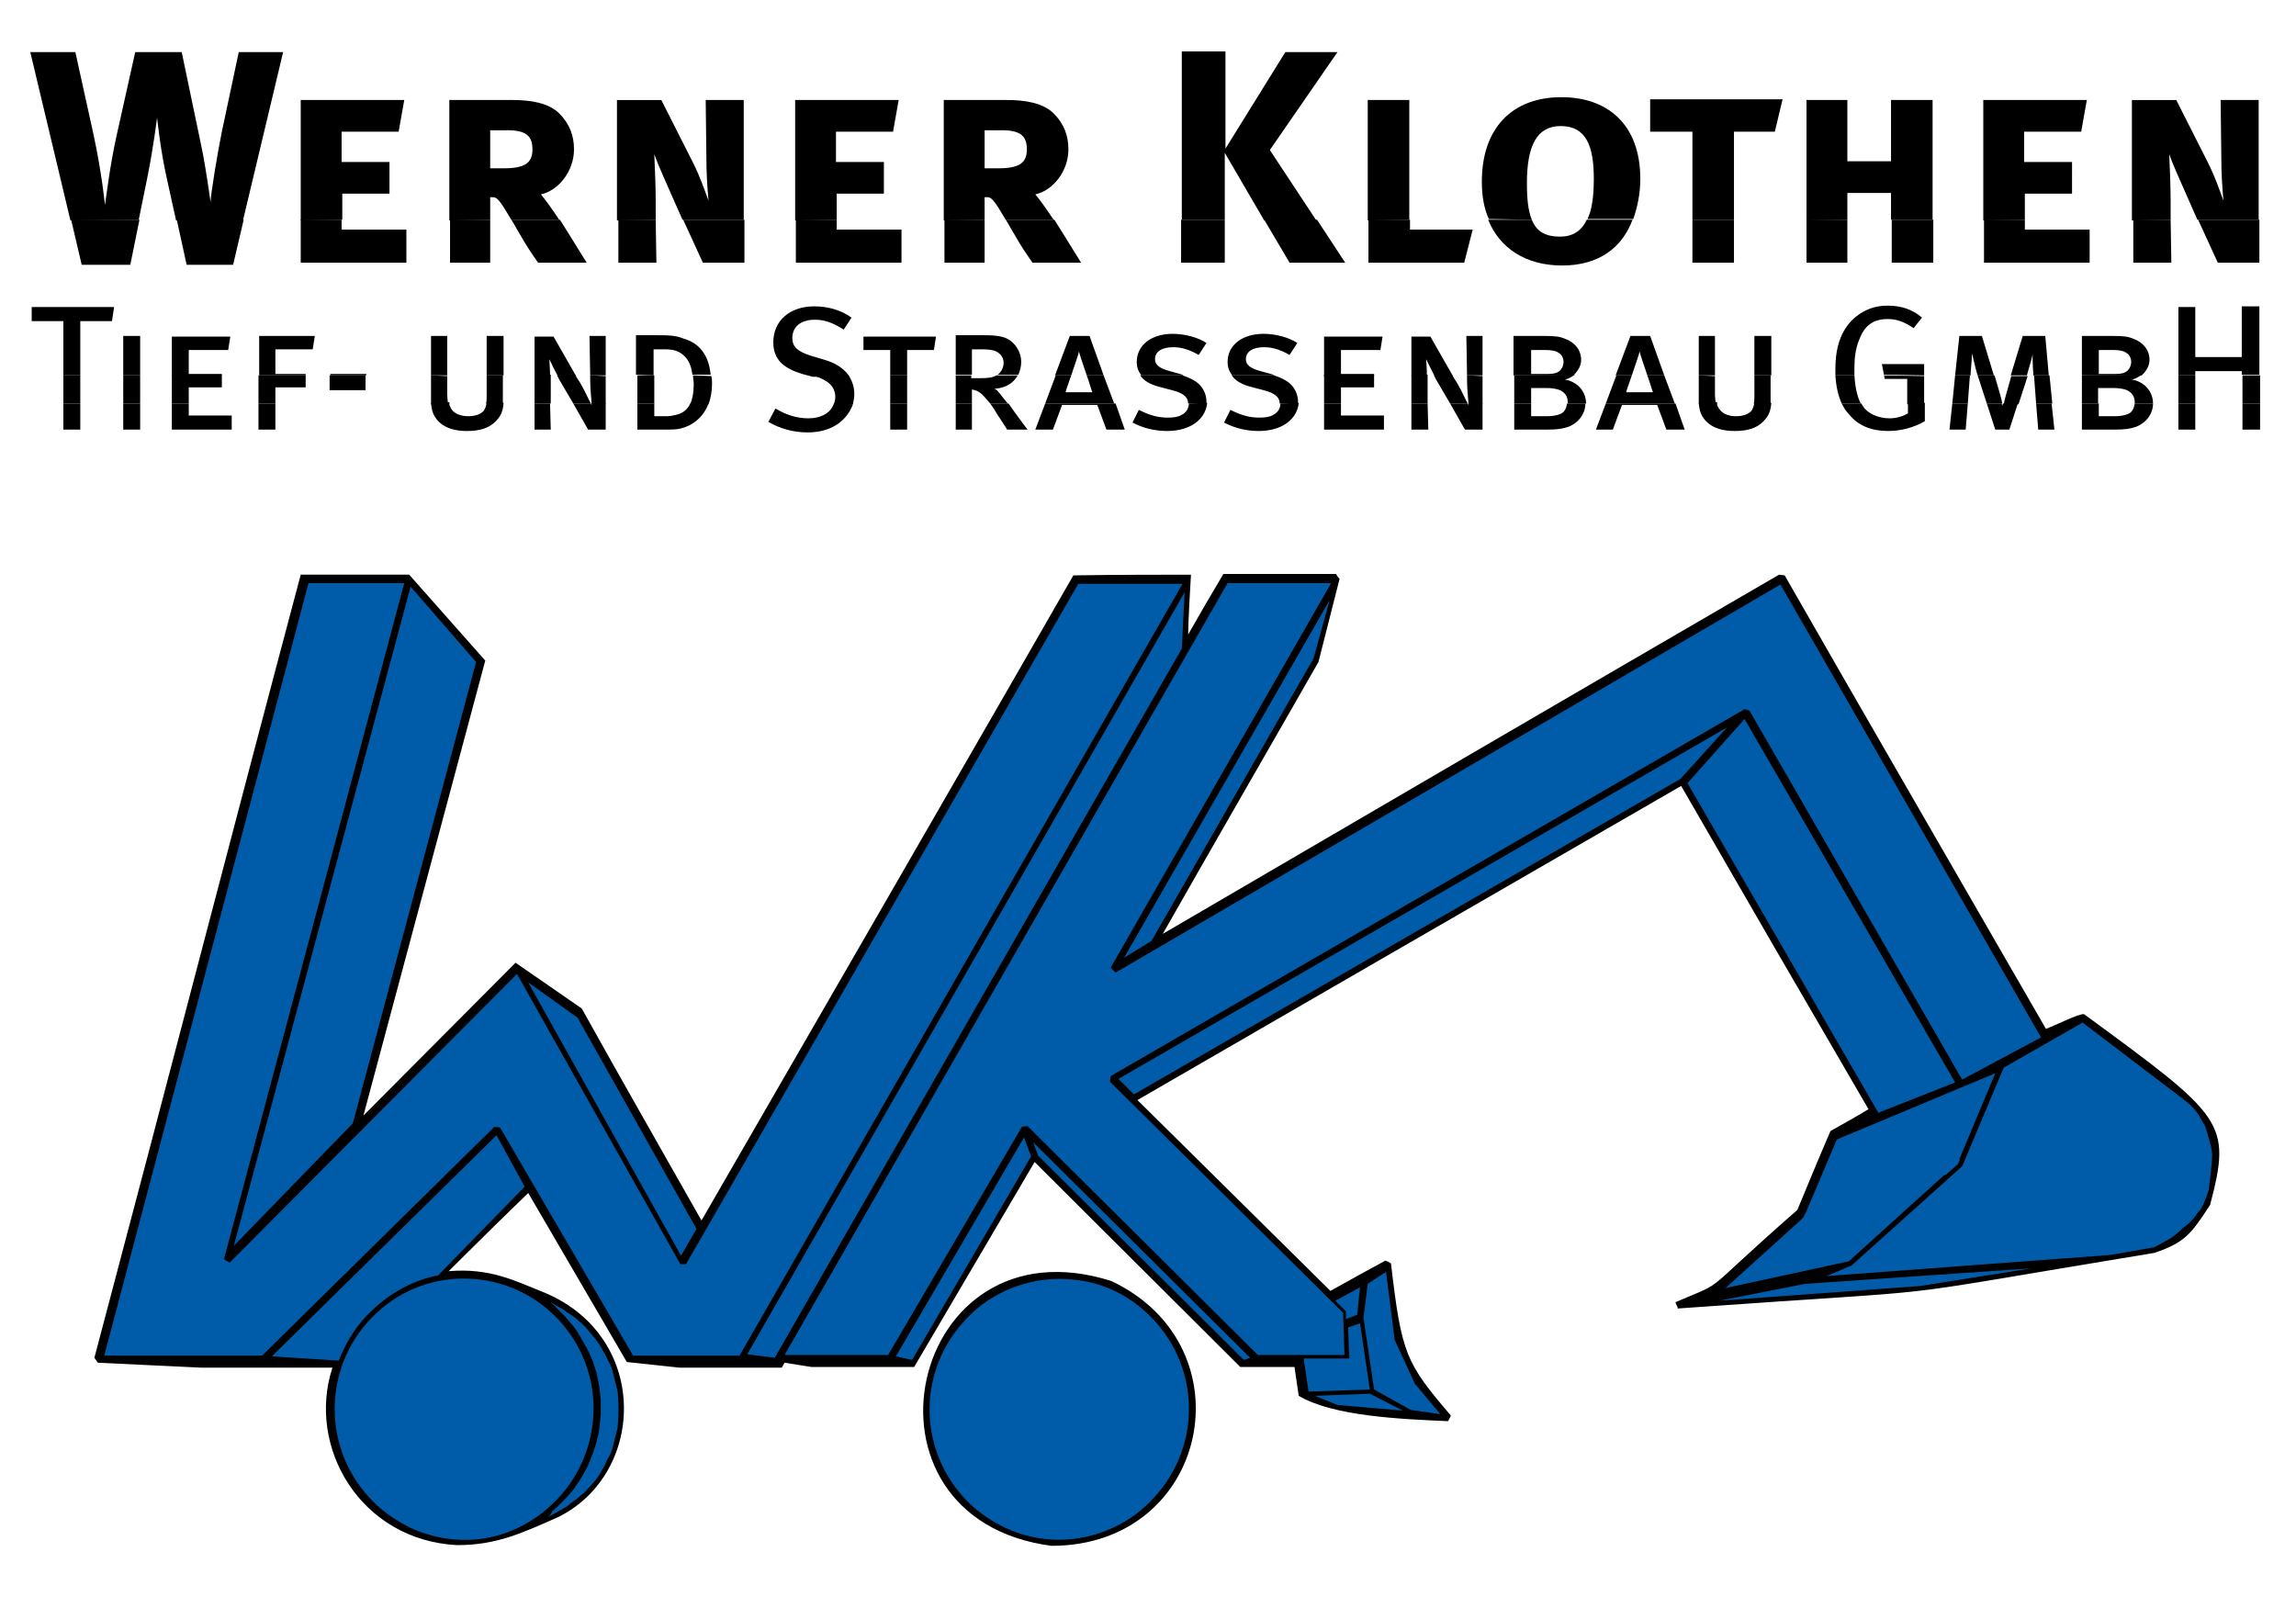 <?xml version="1.0" encoding="UTF-8"?> <!-- Generator: Adobe Illustrator 27.8.0, SVG Export Plug-In . SVG Version: 6.00 Build 0) --> <svg xmlns="http://www.w3.org/2000/svg" xmlns:xlink="http://www.w3.org/1999/xlink" version="1.1" id="Ebene_1" x="0px" y="0px" viewBox="0 0 326 226.8" style="enable-background:new 0 0 326 226.8;" xml:space="preserve"> <style type="text/css"> .st0{fill:#005CA9;} .st1{fill-rule:evenodd;clip-rule:evenodd;} </style> <g> <path d="M64.9,219.4c5.6,0,9.2-1.7,14.4-4c12.6-6.3,13-26.1-2.6-32.1c-3.5-1.4-7.2-3.3-13-2.8c2.6-2.6,8.9-8.8,11.3-11.1l14,24 l7.5,0.8H111l0.4-0.7l3.8,0.6h14.6l17.1-29.1l29.2,29.1h7.7l0.6,4.1c4.9,2.9,14.4,3.3,21.2,3.6c0.2-0.4,0.3-0.5,0.4-0.8 c-6.4-7.5-7-8.7-8.5-21.6c-0.3-0.2-0.5-0.3-0.8-0.4c-2.4,1.3-4.2,2.3-7.8,4.3c-9-8.9-18.4-18.2-27.4-27.1 c3.1-1.8,61.4-35.5,77.2-44.6c8.7,15.1,17.8,30.8,26.6,45.9c-1.3,0.8-3.6,2.1-5.4,3.1c-1.9,4.4-2.9,6.9-4.7,11.2 c-14.4,12.6-9.6,9.8-17.3,13.1c0,0.3,0.4,0.7,0.3,0.9c43.1-3.1,25.2-0.9,67.7-7.9c4.4-1.5,5.2-2.7,7.9-6.8 c3.1-11.8,2-12.5-17.9-27.1c-0.7-0.1-4.1,1.6-5.4,2.1c-8.7-15.1-28.6-49.5-37.1-64.4c-0.2,0-0.7-0.1-0.8-0.1 c-29.1,16.9-58.4,34-87.5,51c4.8-8.5,20.3-35.4,22.1-38.6c1-4,2-7.8,3-11.8c-0.2-0.2-0.4-0.5-0.5-0.7c-5.3,0-10.7,0-16,0 c-1.5,2.5-3.7,6.3-5,8.6c0-1.5,0.3-7,0.4-8.5c-2.7,0-10.9,0-16.7,0.1c-3.8,6.7-50.7,88-52.8,91.6c-5.6-9.9-11.5-20.2-17-30.1 l-9.4-6.5l-21.6,21.7l17.3-64.6L58.1,81.6H42.7c-9.8,36.8-19.5,74.3-29.3,111.2l0.5,0.7l14.7,0.7h18.6 C43.5,205.5,51.2,218.7,64.9,219.4L64.9,219.4z M149.3,219.5c22.4,0,28.2-28.3,8.5-37.6C128.9,172.7,119.6,215.6,149.3,219.5 L149.3,219.5z"></path> <path class="st0" d="M277.6,153.7l-29.9-51.6l-8.1,9.1l27.1,46.8L277.6,153.7L277.6,153.7z M255.5,173.4l-10.5,9.5l17.5-3.8 l13.5-12.2l0.3-0.1l1.7-1.5l0.3-0.7h-0.1l5.1-12.2l-22.5,9.4l-4.1,9.7l0,0l-0.6,1.3L255.5,173.4L255.5,173.4L255.5,173.4z M284.5,151.6l-5.8,13.8l-0.1,0.2l-15.6,14l-0.1,0.1l-3.6,1.5l40.3-3l6.3-1.1l0.9-0.5l0,0c0.4-0.2,0.7-0.4,1.1-0.6 c0.7-0.4,1.3-0.9,1.9-1.5c0,0,0,0,0.1-0.1c0.8-0.6,1.2-0.9,1.8-1.7c0.2-0.3,0.4-0.6,0.7-0.9c0.4-0.6,0.6-1.2,0.9-1.9l0,0 c0.1-0.3,0.2-0.6,0.3-0.9c0.1-0.9,0.2-1.6,0.3-2.5c0.1-0.9,0.2-1.8,0.2-2.7c-0.1-0.7-0.2-1.2-0.4-1.9c-0.2-0.7-0.4-1.3-0.6-2 l-0.6-1l0,0c-0.2-0.4-0.4-0.7-0.7-1.1c-0.2-0.3-0.5-0.6-0.8-0.9c-0.4-0.3-0.7-0.6-1.1-0.9l-14.2-10.8L284.5,151.6L284.5,151.6z M256.3,182.3l-12.2,2.4l28.6-2.1l15.7-2.5L256.3,182.3L256.3,182.3z M77.7,215.4l0.7-0.3l0.7-0.4l0.7-0.4l0.7-0.4l0.6-0.5l0,0 l0.7-0.5l0.6-0.5l0,0l0.6-0.5l1.1-1.2l0.5-0.6l0.5-0.7l0.4-0.7l0.4-0.7l0.3-0.7l0,0l0.4-0.7l0.3-0.7l0.2-0.8l0,0l0.2-0.8l0.2-0.8 l0.2-0.8l0.1-1.7v-0.9v-0.8l-0.1-1.7l-0.4-1.6l-0.2-0.8l0,0l-0.2-0.8l-0.3-0.7c-0.1-0.2-0.6-1.2-0.7-1.4l-0.8-1.4l-0.5-0.7 l-0.5-0.6l-0.5-0.6l0,0l-0.5-0.6l-1.2-1.1c-0.1-0.1-1.2-0.9-1.3-0.9l-0.7-0.5l-0.7-0.4l-0.7-0.4l-0.4-0.2c0,0,0.8,0.6,0.8,0.7 l1.3,1.3l0,0l1.2,1.4l0,0l0.5,0.7l0.5,0.8l0,0l0.9,1.6l0,0l0.4,0.8l0.4,0.9c0.1,0.2,0.5,1.6,0.6,1.8v0.1l0.2,0.9l0,0l0.2,1l0,0 l0.1,0.9l0.1,1v1v1l0,0c0,0-0.1,0.9-0.1,1l-0.1,1l0,0c0,0.3-0.3,1.6-0.4,1.9v0.1l-0.3,0.9l-0.3,0.9l0,0c-0.1,0.2-0.6,1.5-0.7,1.7 c-0.2,0.3-0.7,1.3-0.9,1.6l0,0l-1,1.5l0,0c-0.3,0.4-0.9,1.1-1.2,1.4l0,0l-0.6,0.6l-0.6,0.6l0,0l-0.7,0.6 C78.2,215.2,77.8,215.3,77.7,215.4L77.7,215.4z M58.2,216.9c6.9,3.2,14.6,2,20.2-3.3l0,0c7.4-7,7.9-18.6,1-26.1 c-6.9-7.5-18.6-8-26-1c-7.4,6.9-7.9,18.6-1,26.1C54,214.4,56,215.8,58.2,216.9L58.2,216.9z M158.8,153.2l2.2,2.2l77.6-44.8l6.6-7.3 L158.8,153.2L158.8,153.2z M159.6,136l3.9-2.4l23-40.1l2.3-8.3L159.6,136L159.6,136z M96.7,178.3l2.2-3.8l-16.9-30l-7-5L96.7,178.3 L96.7,178.3z M48.1,193.2c1-2.6,2.6-5.2,4.8-7.2c2.6-2.5,6-4.3,9.3-4.9l12.3-12.6l-4-7.3l-31.9,31.4L48.1,193.2L48.1,193.2z M33.2,176.9l16.9-17.4L67.6,94l-9.3-10.7L33.2,176.9L33.2,176.9z M145.4,161.5l-18.2,31.1l2.3,0.5l16.9-28.9L145.4,161.5 L145.4,161.5z M177.5,192.8l-30.8-30.6l0.7,1.9l29.2,29L177.5,192.8L177.5,192.8z M110,192.8l57.8-100.7l0.4-8l-62.1,108.2 L110,192.8L110,192.8z M57.4,82.8H43.8l-29,109.7h22.4l33-32.5l0.8,0.1l18.9,32.4H105l62.9-109.6h-14.8l-55.7,96.6h-0.8l-23.2-41.2 l-40.8,41l-0.8-0.5L57.4,82.8L57.4,82.8z M158.1,216.9c2.3-1.1,4.1-2.4,5.8-4.3c6.9-7.5,6.5-19.1-1-26.1l0,0 c-3.5-3.3-7.7-4.9-12.5-4.9c-2.7,0-5.3,0.6-7.7,1.7c-2.3,1.1-4.1,2.4-5.8,4.3c-6.9,7.5-6.5,19.1,1,26.1 C143.5,218.8,151.2,220.1,158.1,216.9L158.1,216.9z M191.4,188.5l0.2,4.4h-6.5l0.7,4.7l8.7-0.3l-1.4-9.4L191.4,188.5L191.4,188.5z M193.6,187.1l1.5,10.2l5.2,2.9l4.2,0.6l-3.5-4.2l-0.1-0.1l-2.9-6.3v-0.1l-1.2-9.5l-2.6,1.7L193.6,187.1L193.6,187.1z M199.2,200.3 l-4.7-2.4l-7.8,0.3l3.2,1.3L199.2,200.3L199.2,200.3z M111.4,192.4h14.7l19-32.4l0.8-0.1l32.7,32.5h12.3l-0.2-6l-33.1-32.8l0.1-0.8 l90-52.1l0.7,0.2l30.2,52.4l11.2-6l-37-64.3l-94.4,55.1l-0.7-0.7L189,82.8h-14.7L111.4,192.4L111.4,192.4z M189.6,184.7l1.5,1.5 v1.1l1.6-0.6l0.4-3.9L189.6,184.7L189.6,184.7z"></path> <path class="st1" d="M9,57.3V61h2.4v-3.7H9L9,57.3z M17.5,57.3V61h2.4v-3.7H17.5L17.5,57.3z M24.4,57.3V61h8.5v-2h-6.1v-1.7H24.4 L24.4,57.3z M36.7,57.3V61h2.4v-3.7H36.7L36.7,57.3z M61.2,57.3c0.1,0.8,0.2,1.3,0.5,1.8c0.7,1.2,2.1,2.1,4.6,2.1 c1.8,0,3.1-0.4,4-1.3c0.7-0.7,1.1-1.3,1.2-2.7h-2.4c-0.1,0.5-0.2,0.8-0.4,1.1c-0.4,0.5-1.2,0.8-2.2,0.8c-1.3,0-2.3-0.5-2.6-1.4 c-0.1-0.1-0.1-0.3-0.1-0.6L61.2,57.3L61.2,57.3z M75.9,57.3V61h2.3l-0.1-3.7H75.9L75.9,57.3z M81.4,57.3l2.1,3.7H86v-3.7h-2 c0,0.1,0,0.2,0,0.2s-0.1-0.1-0.1-0.2H81.4L81.4,57.3z M90.5,57.3V61h3.9c1,0,1.8,0,2.4-0.2c1.2-0.3,3-1.3,3.8-3.5H98 c-0.4,0.9-1.1,1.4-2,1.6c-0.4,0.1-0.8,0.2-1.3,0.2h-1.8v-1.8L90.5,57.3L90.5,57.3z M118.4,57.3c-0.4,1.3-1.8,2.1-3.6,2.1 c-1.7,0-3.2-0.5-4.7-1.4l-1,1.9c1.7,1,3.6,1.5,5.6,1.5c3.7,0,5.7-2,6.4-4L118.4,57.3L118.4,57.3z M126.4,57.3V61h2.4v-3.7H126.4 L126.4,57.3z M135.7,57.3V61h2.3v-3.7H135.7L135.7,57.3z M140.6,57.3c0.3,0.4,0.7,1,1.1,1.7c0.5,0.7,0.9,1.4,1.3,2h2.9 c-0.1-0.1-1.2-1.6-2-2.7c-0.2-0.3-0.5-0.7-0.7-1H140.6L140.6,57.3z M148.4,57.3L147,61h2.5l1.3-3.5h5l1.3,3.5h2.6l-1.3-3.7H148.4 L148.4,57.3z M168.8,57.3C168.8,57.3,168.8,57.4,168.8,57.3c0,0.7-0.4,1.3-1,1.6c-0.5,0.3-1.1,0.4-2,0.4c-1.5,0-2.7-0.4-4.1-1.1 l-0.9,1.8c1.5,0.8,3.2,1.2,4.9,1.2c1.4,0,2.6-0.3,3.5-0.8c1.3-0.7,2.1-1.9,2.2-3.2L168.8,57.3L168.8,57.3z M181.8,57.3 C181.8,57.3,181.8,57.4,181.8,57.3c0,0.7-0.4,1.3-1,1.6c-0.5,0.3-1.1,0.4-2,0.4c-1.5,0-2.7-0.4-4.1-1.1l-0.9,1.8 c1.5,0.8,3.2,1.2,4.9,1.2c1.4,0,2.6-0.3,3.5-0.8c1.3-0.7,2.1-1.9,2.2-3.2L181.8,57.3L181.8,57.3z M188,57.3V61h8.5v-2h-6.1v-1.7 H188L188,57.3z M200.4,57.3V61h2.4l-0.1-3.7H200.4L200.4,57.3z M205.9,57.3L208,61h2.5v-3.7h-2c0,0.1,0,0.2,0,0.2s-0.1-0.1-0.1-0.2 H205.9L205.9,57.3z M215,57.3V61h4.6c1.5,0,2.2-0.1,3.1-0.4c1.5-0.6,2.4-1.9,2.4-3.3h-2.6c-0.1,0.7-0.4,1.3-1,1.5 c-0.5,0.2-1.1,0.3-1.9,0.3h-2.2v-1.8L215,57.3L215,57.3z M228,57.3l-1.4,3.7h2.4l1.3-3.5h5l1.3,3.5h2.6l-1.3-3.7H228L228,57.3z M241.2,57.3c0.1,0.8,0.2,1.3,0.5,1.8c0.7,1.2,2.1,2.1,4.6,2.1c1.8,0,3.1-0.4,4-1.3c0.7-0.7,1.1-1.3,1.2-2.7h-2.4 c-0.1,0.5-0.2,0.8-0.4,1.1c-0.4,0.5-1.2,0.8-2.2,0.8c-1.3,0-2.2-0.5-2.6-1.4c-0.1-0.1-0.1-0.3-0.1-0.6L241.2,57.3L241.2,57.3z M261.5,57.3c0.3,0.6,0.6,1.1,1.1,1.6c1.3,1.6,3.2,2.3,5.5,2.3c1.8,0,3.7-0.5,5.2-1.4v-2.6h-2.4v1.5c-0.7,0.4-1.6,0.7-2.6,0.7 c-1.5,0-3-0.6-3.7-1.6c-0.1-0.1-0.2-0.3-0.3-0.5H261.5L261.5,57.3z M277.2,57.3l-0.4,3.7h2.3l0.3-3.7H277.2L277.2,57.3z M282.1,57.3l1.2,3.7h2l1.2-3.7h-2.1c-0.1,0.2-0.1,0.4-0.1,0.4c0-0.1,0-0.2-0.1-0.4H282.1L282.1,57.3z M289.1,57.3l0.3,3.7h2.3 l-0.4-3.7H289.1L289.1,57.3z M295.6,57.3V61h4.6c1.5,0,2.2-0.1,3.1-0.4c1.5-0.6,2.4-1.9,2.4-3.3h-2.6c-0.1,0.7-0.4,1.3-1,1.5 c-0.5,0.2-1.1,0.3-1.9,0.3H298v-1.8L295.6,57.3L295.6,57.3z M309.3,57.3V61h2.4v-3.7H309.3L309.3,57.3z M318.4,57.3V61h2.5v-3.7 H318.4L318.4,57.3z"></path> <path class="st1" d="M9,53.3v4h2.4v-4H9L9,53.3z M17.5,53.3v4h2.4v-4H17.5L17.5,53.3z M24.4,53.3v4h2.4V55h4.7v-1.8h-7.1V53.3z M36.7,53.3v4h2.4V55h4.3v-1.7H36.7L36.7,53.3z M46.8,53.3v2.1h5.1v-2.1H46.8L46.8,53.3z M61.2,53.3v3.1c0,0.4,0,0.7,0,1h2.4 c0-0.4-0.1-0.9-0.1-1.4v-2.6L61.2,53.3L61.2,53.3z M69.1,53.3v2.9c0,0.5,0,0.8-0.1,1.1h2.4c0-0.3,0-0.6,0-1v-3H69.1L69.1,53.3z M75.9,53.3v4h2.3v-2.7c0-0.5,0-0.9,0-1.4L75.9,53.3L75.9,53.3z M79.1,53.3c0.2,0.4,0.4,0.8,0.6,1.1l1.7,2.9h2.5 c-0.3-0.5-0.8-1.7-1.5-2.9l-0.7-1.1H79.1L79.1,53.3z M83.8,53.3V54c0,1.4,0.2,2.8,0.2,3.4h2v-4L83.8,53.3L83.8,53.3z M90.5,53.3v4 h2.4v-4H90.5L90.5,53.3z M98.4,53.3c0,0.4,0.1,0.8,0.1,1.3c0,1.2-0.2,2.1-0.5,2.8h2.6c0.3-0.8,0.5-1.8,0.5-2.9c0-0.4,0-0.7-0.1-1.1 L98.4,53.3L98.4,53.3z M115.3,53.3l0.4,0.1c1.9,0.6,2.9,1.5,2.9,3c0,0.3-0.1,0.7-0.2,1h2.7c0.1-0.5,0.2-0.9,0.2-1.4 c0-1.1-0.3-1.9-0.8-2.7H115.3L115.3,53.3z M126.4,53.3v4h2.4v-4H126.4L126.4,53.3z M135.7,53.3v4h2.3v-2c0.5,0.1,0.8,0.2,1.2,0.5 s0.8,0.8,1.4,1.5h2.5c-0.5-0.6-0.9-1.1-1.2-1.5c-0.2-0.2-0.4-0.5-0.7-0.6c1.6-0.1,2.7-0.8,3.3-1.9h-3c-0.5,0.3-1.2,0.4-2.3,0.4 h-1.3v-0.4H135.7L135.7,53.3z M149.9,53.3l-1.5,4h9.8l-1.5-4h-2.4c0.4,1.1,0.7,2.2,0.8,2.4h-3.8c0-0.2,0.4-1.2,0.8-2.4H149.9 L149.9,53.3z M161.9,53.3c0.5,0.8,1.5,1.3,2.6,1.6l1.9,0.5c1.6,0.4,2.3,1,2.3,1.9h2.6c0-0.1,0-0.2,0-0.3c0-0.9-0.4-1.8-1-2.4 s-1.5-1-2.4-1.3L161.9,53.3L161.9,53.3z M174.9,53.3c0.5,0.8,1.5,1.3,2.6,1.6l1.9,0.5c1.6,0.4,2.3,1,2.3,1.9h2.6c0-0.1,0-0.2,0-0.3 c0-0.9-0.4-1.8-1-2.4s-1.5-1-2.4-1.3L174.9,53.3L174.9,53.3z M188,53.3v4h2.4V55h4.7v-1.8H188V53.3z M200.4,53.3v4h2.3v-2.7 c0-0.5,0-0.9,0-1.4L200.4,53.3L200.4,53.3z M203.6,53.3c0.2,0.4,0.4,0.8,0.6,1.1l1.7,2.9h2.5c-0.3-0.5-0.8-1.7-1.5-2.9l-0.7-1.1 H203.6L203.6,53.3z M208.3,53.3V54c0,1.4,0.2,2.8,0.2,3.4h2v-4L208.3,53.3L208.3,53.3z M215,53.3v4h2.4v-2.2h2.3 c0.6,0,1.3,0.1,1.8,0.3c0.6,0.3,1.1,0.8,1.1,1.7c0,0.1,0,0.1,0,0.2h2.6l0,0c0-1-0.4-1.9-1.2-2.6c-0.5-0.4-1.1-0.7-1.8-0.8 c0.5-0.1,1-0.4,1.4-0.7L215,53.3L215,53.3z M229.5,53.3l-1.5,4h9.8l-1.5-4h-2.4c0.4,1.1,0.7,2.2,0.8,2.4h-3.8 c0-0.2,0.4-1.2,0.8-2.4H229.5L229.5,53.3z M241.2,53.3v3.1c0,0.4,0,0.7,0,1h2.4c0-0.4-0.1-0.9-0.1-1.4v-2.6L241.2,53.3L241.2,53.3z M249.1,53.3v2.9c0,0.5,0,0.8-0.1,1.1h2.4c0-0.3,0-0.6,0-1v-3H249.1L249.1,53.3z M260.6,53.3c0.1,1.6,0.4,2.9,0.9,4h2.7 c-0.5-1-0.8-2.3-0.9-4H260.6L260.6,53.3z M267.5,53.3l0.1,0.5h3.2v3.6h2.4v-4L267.5,53.3L267.5,53.3z M277.6,53.3l-0.4,4h2.2l0.3-4 H277.6L277.6,53.3z M280.8,53.3l1.3,4h2.2c-0.1-0.6-0.4-1.6-0.6-2.3l-0.5-1.7H280.8L280.8,53.3z M285.6,53.3l-0.5,1.8 c-0.2,0.7-0.5,1.7-0.6,2.3h2.1l1.3-4h-2.3V53.3z M288.8,53.3l0.3,4h2.3l-0.4-4H288.8L288.8,53.3z M295.6,53.3v4h2.3v-2.2h2.3 c0.6,0,1.3,0.1,1.8,0.3c0.6,0.3,1.1,0.8,1.1,1.7c0,0.1,0,0.1,0,0.2h2.6l0,0c0-1-0.4-1.9-1.2-2.6c-0.5-0.4-1.1-0.7-1.8-0.8 c0.5-0.1,1-0.4,1.4-0.7L295.6,53.3L295.6,53.3z M309.3,53.3v4h2.4v-4H309.3L309.3,53.3z M318.4,53.3v4h2.5v-4H318.4L318.4,53.3z"></path> <path class="st1" d="M11.4,53.3v-7.7h4.5l0.3-2H4.5v2H9v7.7H11.4L11.4,53.3z M19.9,53.3v-5.6h-2.4v5.6H19.9L19.9,53.3z M31.5,53.3 v-0.2h-4.7v-3.4h5.6l0.3-1.9h-8.3v5.6L31.5,53.3L31.5,53.3z M43.4,53.3v-0.2h-4.3v-3.5h5.3l0.3-1.9h-7.9v5.6H43.4L43.4,53.3z M52,53.3v-0.2h-5.1v0.2H52L52,53.3z M63.5,53.3v-5.6h-2.3v5.6H63.5L63.5,53.3z M71.5,53.3v-5.6h-2.4v5.6H71.5L71.5,53.3z M78.1,53.3c0-1-0.1-1.9-0.1-2.3c0.1,0.2,0.6,1.3,1.2,2.4h2.6l-3.2-5.6h-2.7v5.6L78.1,53.3L78.1,53.3z M86,53.3v-5.6h-2.3l0.1,5.6 H86L86,53.3z M92.8,53.3v-3.7h1.6c1.4,0,2.2,0.3,3,1.2c0.5,0.6,0.8,1.4,0.9,2.4h2.6c-0.3-3.2-2-4.6-3.8-5.1 c-1.1-0.5-2.4-0.5-3.8-0.5h-3v5.6L92.8,53.3L92.8,53.3z M120.5,53.3c-0.8-1.1-2-1.8-3.4-2.2l-2-0.6c-1.9-0.6-2.6-1.3-2.6-2.5 c0-1.6,1.2-2.6,3.2-2.6c1.4,0,2.5,0.4,4.1,1.4l1.1-1.7c-1.5-1.1-3.4-1.6-5.3-1.6c-3.4,0-5.8,2-5.8,5.1c0,2.5,1.5,3.7,4.1,4.5 l1.5,0.4h5.1V53.3z M128.8,53.3v-3.6h3.8l0.3-1.9h-10.3v1.9h3.8v3.6H128.8L128.8,53.3z M138,53.3v-3.7h1.5c0.8,0,1.3,0.1,1.7,0.2 c0.8,0.3,1.3,0.9,1.3,1.7c0,0.7-0.3,1.2-0.7,1.6c-0.1,0.1-0.1,0.1-0.2,0.1h3c0.2-0.5,0.4-1.1,0.4-1.8c0-1.2-0.6-2.3-1.5-3 c-0.8-0.6-1.8-0.8-3.8-0.8h-4v5.6h2.3V53.3z M152.1,53.3c0.5-1.5,1.1-3.2,1.1-3.4c0,0.2,0.6,1.9,1.1,3.4h2.4l-2-5.6h-2.8l-2.1,5.6 H152.1L152.1,53.3z M168.1,53.3c-0.1,0-0.2,0-0.2-0.1l-1.8-0.5c-1.5-0.4-2.1-0.9-2.1-1.7c0-1.1,1-1.7,2.6-1.7 c1.2,0,2.4,0.4,3.6,1.1l1.1-1.7c-1.2-0.8-3.1-1.3-4.8-1.3c-3,0-5.1,1.6-5.1,4c0,0.7,0.2,1.3,0.6,1.8c0,0,0,0,0,0.1L168.1,53.3 L168.1,53.3z M181,53.3c-0.1,0-0.2,0-0.2-0.1l-1.8-0.5c-1.5-0.4-2.1-0.9-2.1-1.7c0-1.1,1-1.7,2.6-1.7c1.2,0,2.4,0.4,3.6,1.1 l1.1-1.7c-1.2-0.8-3.1-1.3-4.8-1.3c-3,0-5.1,1.6-5.1,4c0,0.7,0.2,1.3,0.6,1.8c0,0,0,0,0,0.1L181,53.3L181,53.3z M195.1,53.3v-0.2 h-4.7v-3.4h5.6l0.3-1.9H188v5.6L195.1,53.3L195.1,53.3z M202.6,53.3c0-1-0.1-1.9-0.1-2.3c0.1,0.2,0.6,1.3,1.2,2.4h2.6l-3.2-5.6 h-2.7v5.6L202.6,53.3L202.6,53.3z M210.5,53.3v-5.6h-2.3l0.1,5.6H210.5L210.5,53.3z M223.4,53.3l0.1-0.1c0.6-0.6,1-1.3,1-2.1 c0-1.4-0.9-2.5-2.3-3c-0.7-0.3-1.3-0.4-3-0.4h-4.3v5.6H223.4L223.4,53.3z M231.7,53.3c0.5-1.5,1.1-3.2,1.1-3.4 c0,0.2,0.6,1.9,1.1,3.4h2.4l-2-5.6h-2.8l-2.1,5.6H231.7L231.7,53.3z M243.5,53.3v-5.6h-2.3v5.6H243.5L243.5,53.3z M251.5,53.3v-5.6 h-2.4v5.6H251.5L251.5,53.3z M263.3,53.3c0-0.2,0-0.5,0-0.8c0-2.1,0.2-3.3,1-5c0.8-1.6,2.1-2.2,3.7-2.2c1.3,0,2.4,0.4,3.7,1.3 l1.2-1.5c-1.4-1.2-3-1.7-4.9-1.7c-1.7,0-3.1,0.5-4.4,1.5c-2,1.6-3,4-3,7.5c0,0.3,0,0.6,0,0.9L263.3,53.3L263.3,53.3z M273.2,53.3 v-1.6h-6l0.3,1.5L273.2,53.3L273.2,53.3z M279.8,53.3V53c0.1-1.1,0.2-2.5,0.2-2.8c0.1,0.3,0.4,1.8,0.7,2.8l0.1,0.3h2.3l-1.7-5.6 h-3.2l-0.6,5.6H279.8L279.8,53.3z M287.8,53.3l0.1-0.4c0.3-1,0.7-2.4,0.7-2.6c0,0.3,0,1.6,0.1,2.7v0.3h2.2l-0.5-5.6h-3.2l-1.7,5.6 H287.8L287.8,53.3z M304.1,53.3l0.1-0.1c0.6-0.6,1-1.3,1-2.1c0-1.4-0.9-2.5-2.3-3c-0.7-0.3-1.3-0.4-3-0.4h-4.3v5.6H304.1 L304.1,53.3z M311.7,53.3v-0.6h6.6v0.5h2.5v-9.7h-2.5v7.2h-6.6v-7.1h-2.4v9.7H311.7L311.7,53.3z M222,51.4c0,0.3-0.1,0.6-0.2,0.8 c-0.4,0.7-0.9,0.9-2.2,0.9h-2.2v-3.4h2.1c0.7,0,1.4,0.1,1.8,0.4C221.7,50.3,222,50.8,222,51.4L222,51.4z M302.6,51.4 c0,0.3-0.1,0.6-0.2,0.8c-0.4,0.7-0.9,0.9-2.2,0.9H298v-3.4h2.1c0.7,0,1.4,0.1,1.8,0.4C302.3,50.3,302.6,50.8,302.6,51.4L302.6,51.4 z"></path> <path class="st1" d="M10.1,31.2l1.5,6.4h6.9l1.3-6.4H10.1L10.1,31.2z M25.1,31.2l1.4,6.4h6.6l1.5-6.4H25.1L25.1,31.2z M42.7,31.2 v6.1h15v-4.7h-9.2v-1.4L42.7,31.2L42.7,31.2z M63.9,31.2v6.1h5.7v-6.1H63.9L63.9,31.2z M72.6,31.2c0.4,0.6,0.8,1.4,1.3,2.2 c0.9,1.6,1.4,2.3,2.5,3.9h6.9c-0.4-0.6-2.2-3.6-3.8-6.1H72.6L72.6,31.2z M87.8,31.2v6.1h5.4l-0.1-6.1H87.8L87.8,31.2z M97,31.2 l2.8,6.1h5.9v-6.1H97L97,31.2z M113,31.2v6.1h15v-4.7h-9.2v-1.4L113,31.2L113,31.2z M134.1,31.2v6.1h5.7v-6.1H134.1L134.1,31.2z M142.8,31.2c0.4,0.6,0.8,1.4,1.3,2.2c0.9,1.6,1.4,2.3,2.5,3.9h6.9c-0.4-0.6-2.2-3.6-3.8-6.1H142.8L142.8,31.2z M167.7,31.2v6.1 h6.2v-6.1H167.7L167.7,31.2z M179.5,31.2l3.6,6.1h7.9l-4-6.1H179.5L179.5,31.2z M194.3,31.2v6.1h13.6l1.2-4.7h-8.9v-1.4L194.3,31.2 L194.3,31.2z M211.3,31.2c1.6,4,5.3,6.5,10.5,6.5s8.5-2.5,10-6.5h-6.5c-0.8,1.7-2.1,2.4-3.8,2.4c-1.9,0-3.3-0.6-4-2.4H211.3 L211.3,31.2z M240.3,31.2v6.1h5.9v-6.1H240.3L240.3,31.2z M256.5,31.2v6.1h5.8v-6.1H256.5L256.5,31.2z M268.6,31.2v6.1h5.9v-6.1 H268.6L268.6,31.2z M281.7,31.2v6.1h15v-4.7h-9.2v-1.4L281.7,31.2L281.7,31.2z M302.9,31.2v6.1h5.4l-0.1-6.1H302.9L302.9,31.2z M312.1,31.2l2.8,6.1h5.9v-6.1H312.1L312.1,31.2z"></path> <path class="st1" d="M19.7,31.2l1.2-5.9c0.9-4.4,1.4-8.6,1.4-8.6c0.1,0.8,0.5,4.7,1.4,8.7l1.3,5.9h9.5l5.7-23.9h-6.3l-2.4,11.3 c-0.6,2.9-1.6,9-1.6,10c0,0-0.7-5.1-1.3-7.9L25.8,7.4h-6.6l-2.7,12.1c-0.9,4.1-1.4,8.4-1.6,9.6c0,0-0.4-4.3-1.6-9.9L10.7,7.4H4.3 L10,31.3L19.7,31.2L19.7,31.2z M48.6,31.2v-3.7h6.7V23h-6.8v-4.3h8.1l0.8-4.5H42.7v17.1L48.6,31.2L48.6,31.2z M69.6,31.2V28H70 c0.6,0,1,0.5,2.6,3.2h6.8c-1-1.5-2-2.9-2.6-3.6c2.4-0.5,4.7-3.2,4.7-6.4c0-1.9-0.6-3.6-2.1-5.1s-4.1-1.9-6.6-1.9h-9v17.1L69.6,31.2 L69.6,31.2z M93.1,31.2v-2.7c0-1.6-0.1-4.7-0.2-6.6c0.6,1.7,1.6,3.8,2.5,5.9l1.5,3.4h8.7v-17h-5.4l0.1,8.5c0,1.6,0.1,3.7,0.3,5.8 c-0.7-1.9-1.2-3.4-2.2-5.4l-4.5-8.9h-6.3v17.1L93.1,31.2L93.1,31.2z M118.8,31.2v-3.7h6.7V23h-6.8v-4.3h8.1l0.8-4.5h-14.7v17.1 L118.8,31.2L118.8,31.2z M139.8,31.2V28h0.4c0.6,0,1,0.5,2.6,3.2h6.8c-1-1.5-2-2.9-2.6-3.6c2.4-0.5,4.7-3.2,4.7-6.4 c0-1.9-0.6-3.6-2.1-5.1s-4.1-1.9-6.6-1.9h-9v17.1L139.8,31.2L139.8,31.2z M173.9,31.2v-9.5l5.6,9.6h7.4l-6.6-10l9.6-13.9h-7.4 L174,21.1V7.3h-6.2v23.9H173.9L173.9,31.2z M200.1,31.2v-17h-5.9v17.1L200.1,31.2L200.1,31.2z M217.5,31.2 c-0.5-1.2-0.7-2.8-0.7-5.2c0-5.3,1.4-8.1,4.8-8.1c3.6,0,4.7,2.8,4.7,7.5c0,2.6-0.3,4.5-0.9,5.7h6.5c0.6-1.7,1-3.6,1-5.7 c0-7.7-4.6-11.6-11.2-11.6c-7,0-11.3,4.4-11.3,12c0,2,0.3,3.8,1,5.3L217.5,31.2L217.5,31.2z M246.2,31.2V18.7h5.8l1.1-4.6h-18.8 v4.6h6v12.5H246.2L246.2,31.2z M262.3,31.2v-3.8h6.2v3.8h5.9v-17h-5.9v8.7h-6.2v-8.7h-5.8v17.1L262.3,31.2L262.3,31.2z M287.5,31.2 v-3.7h6.7V23h-6.8v-4.3h8.1l0.8-4.5h-14.7v17.1L287.5,31.2L287.5,31.2z M308.2,31.2v-2.7c0-1.6-0.1-4.7-0.2-6.6 c0.6,1.7,1.6,3.8,2.5,5.9l1.5,3.4h8.7v-17h-5.4l0.1,8.5c0,1.6,0.1,3.7,0.3,5.8c-0.7-1.9-1.2-3.4-2.2-5.4l-4.5-8.9h-6.3v17.1 L308.2,31.2L308.2,31.2z M75.6,21.2c0,1.9-1,2.7-4.1,2.7h-1.9v-5.4h2C74.7,18.4,75.6,19.3,75.6,21.2L75.6,21.2z M145.8,21.2 c0,1.9-1,2.7-4.1,2.7h-1.9v-5.4h2C144.9,18.4,145.8,19.3,145.8,21.2L145.8,21.2z"></path> </g> </svg> 